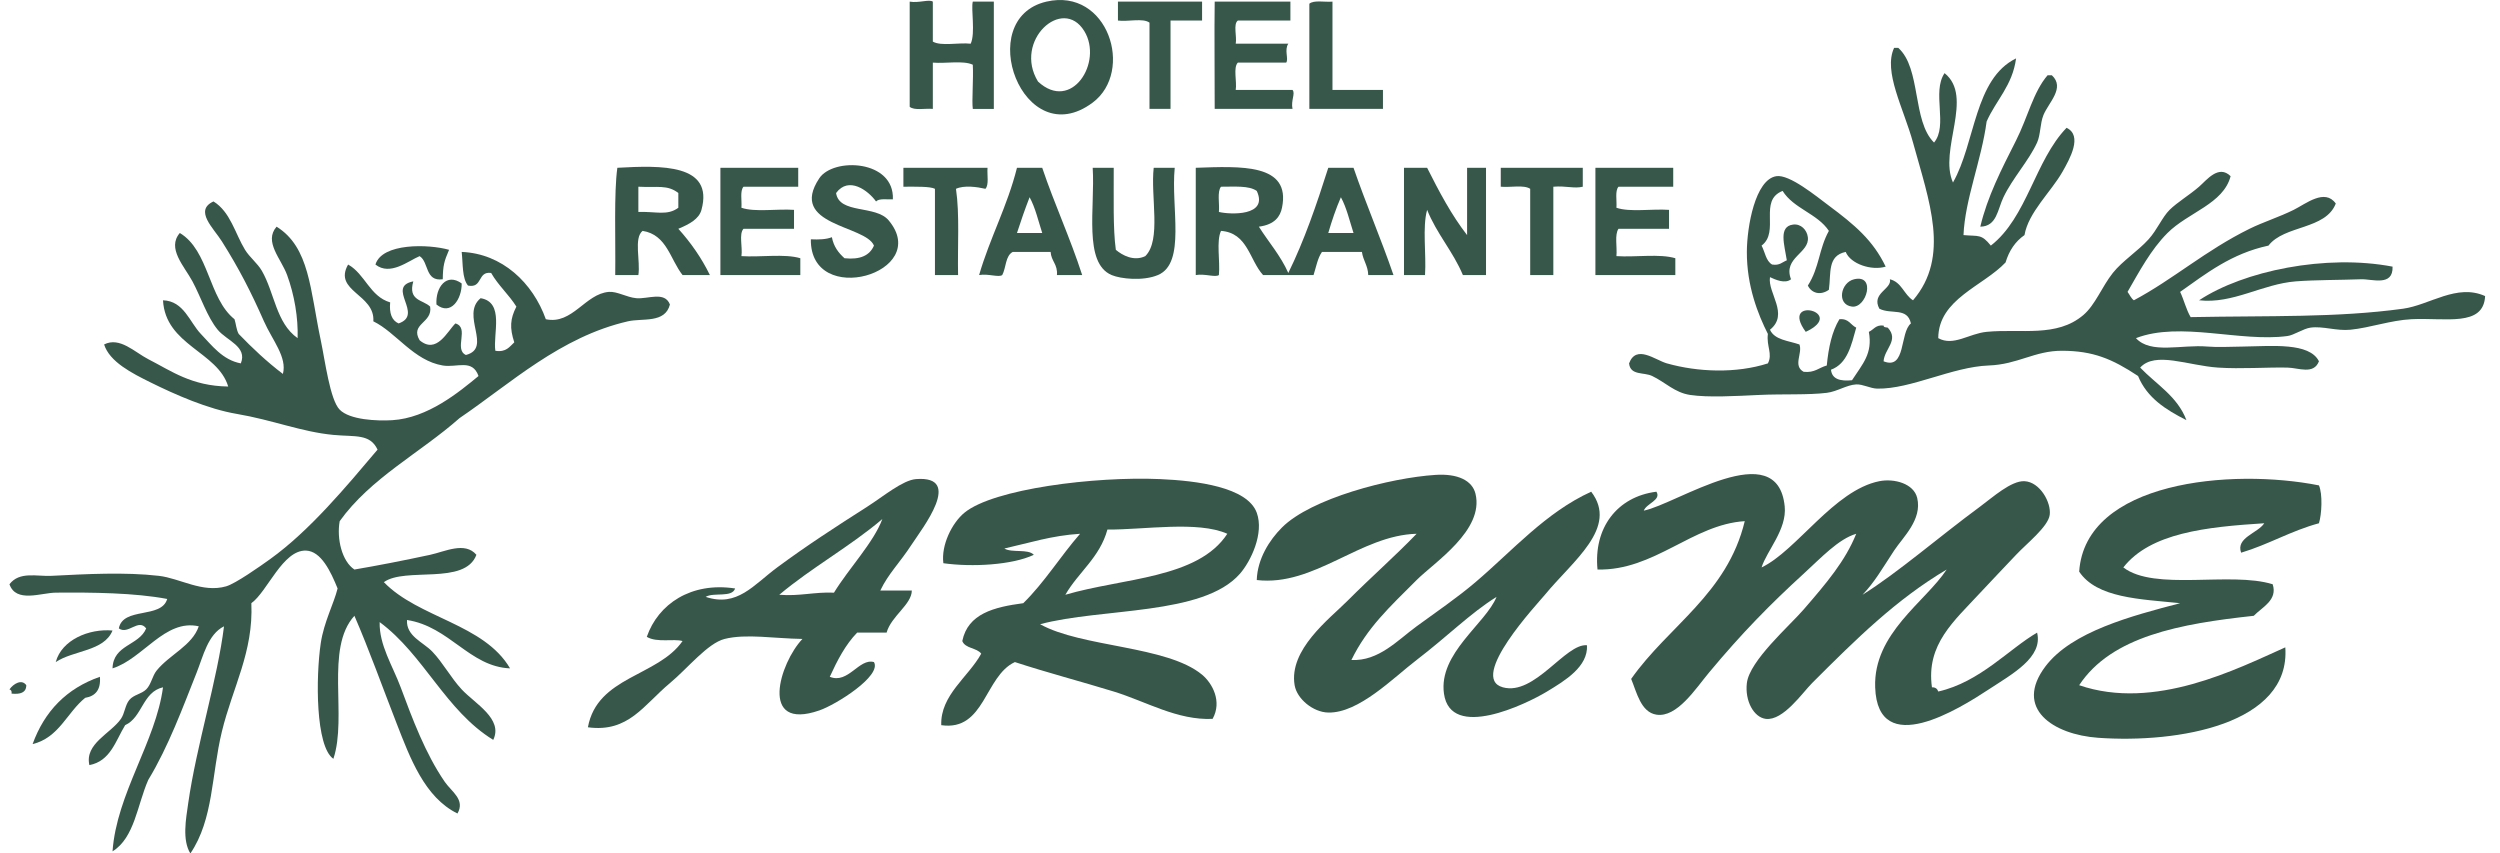 <?xml version="1.0" encoding="utf-8"?>
<!-- Generator: Adobe Illustrator 14.0.0, SVG Export Plug-In . SVG Version: 6.00 Build 43363)  -->
<!DOCTYPE svg PUBLIC "-//W3C//DTD SVG 1.1//EN" "http://www.w3.org/Graphics/SVG/1.1/DTD/svg11.dtd">
<svg version="1.1" id="Capa_1" xmlns="http://www.w3.org/2000/svg" xmlns:xlink="http://www.w3.org/1999/xlink" x="0px" y="0px"
	 width="346.25px" height="118.207px" viewBox="0 0 346.25 118.207" enable-background="new 0 0 346.25 118.207"
	 xml:space="preserve">
<g>
	<path fill="#38574B" d="M129.198,15.082c0-2.136,0-4.272,0-6.409c1.788,0.154,4.217-0.333,5.535,0.292
		c0.108,2.015-0.157,5.001,0,6.118c0.971,0,1.942,0,2.913,0c0-4.953,0-9.905,0-14.857c-0.971,0-1.942,0-2.913,0
		c-0.272,1.001,0.386,4.38-0.292,5.827c-1.655-0.19-4.073,0.383-5.244-0.292c0-1.845,0-3.69,0-5.535
		c-0.506-0.36-1.935,0.223-3.205,0c0,4.855,0,9.711,0,14.566C126.619,15.33,128.128,14.987,129.198,15.082z"/>
	<path fill="#38574B" d="M151.338,14.208c5.799-4.336,2.12-15.958-6.409-13.983C134.727,2.587,141.674,21.434,151.338,14.208z
		 M150.173,4.303c2.639,4.317-1.773,11.296-6.409,6.992C140.309,5.653,147.171-0.609,150.173,4.303z"/>
	<path fill="#38574B" d="M159.204,3.138c0,3.981,0,7.962,0,11.944c0.971,0,1.942,0,2.914,0c0-4.079,0-8.157,0-12.235
		c1.457,0,2.913,0,4.369,0c0-0.874,0-1.748,0-2.622c-3.884,0-7.768,0-11.652,0c0,0.874,0,1.748,0,2.622
		C156.199,3.035,158.322,2.465,159.204,3.138z"/>
	<path fill="#38574B" d="M168.234,15.082c3.593,0,7.187,0,10.779,0c-0.252-1.161,0.435-2.152,0-2.622c-2.622,0-5.244,0-7.866,0
		c0.188-1.172-0.378-3.098,0.292-3.787c2.233,0,4.467,0,6.7,0c0.367-0.511-0.295-1.757,0.291-2.622c-2.428,0-4.855,0-7.283,0
		c0.185-0.981-0.375-2.706,0.292-3.205c2.427,0,4.855,0,7.282,0c0-0.874,0-1.748,0-2.622c-3.495,0-6.991,0-10.487,0
		C168.169,4.258,168.246,11.081,168.234,15.082z"/>
	<path fill="#38574B" d="M191.54,12.459c-2.331,0-4.661,0-6.992,0c0-4.078,0-8.157,0-12.235c-1.07,0.095-2.579-0.249-3.204,0.292
		c0,4.855,0,9.71,0,14.566c3.398,0,6.797,0,10.196,0C191.54,14.208,191.54,13.333,191.54,12.459z"/>
	<path fill="#38574B" d="M332.828,42.756c-9.214,1.264-18.482,0.951-29.423,1.166c-0.619-1.032-0.92-2.381-1.457-3.496
		c3.645-2.571,7.117-5.313,12.235-6.409c2.192-2.857,7.918-2.181,9.322-5.827c-1.514-2.141-4.15,0.043-5.826,0.874
		c-1.995,0.99-4.265,1.708-6.117,2.622c-6.112,3.013-10.54,6.98-16.022,9.905c-0.395-0.286-0.582-0.777-0.874-1.166
		c1.612-2.794,3.236-5.861,5.535-8.157c2.877-2.873,7.736-4.017,8.739-7.866c-1.669-1.66-3.332,0.558-4.37,1.457
		c-1.344,1.165-3.013,2.154-4.078,3.204c-1.017,1.002-1.72,2.761-2.913,4.079c-1.494,1.649-3.643,3.011-4.952,4.661
		c-1.508,1.899-2.426,4.417-4.079,5.826c-3.695,3.151-8.625,1.866-13.4,2.331c-2.463,0.24-4.588,2.043-6.7,0.874
		c0.032-5.416,6.207-7.186,9.322-10.487c0.495-1.641,1.358-2.914,2.622-3.787c0.534-3.14,3.681-5.996,5.243-8.74
		c1.035-1.816,2.852-5.039,0.583-6.118c-4.389,4.545-5.462,12.406-10.487,16.314c-1.33-1.641-1.657-1.262-3.787-1.457
		c0.206-4.951,2.483-10.327,3.204-15.731c1.307-2.966,3.578-4.967,4.078-8.739c-5.806,2.836-5.607,11.677-8.739,17.188
		c-2.02-4.502,2.95-11.837-1.165-15.148c-1.793,2.644,0.51,7.266-1.457,9.614c-3.039-2.981-1.773-10.268-4.952-13.109
		c-0.194,0-0.388,0-0.582,0c-1.526,3.277,1.307,8.326,2.621,13.109c2.227,8.102,5.189,15.785,0,21.849
		c-1.253-0.786-1.563-2.515-3.204-2.913c0.325,1.368-2.63,1.919-1.457,4.078c1.642,0.833,3.872-0.236,4.37,2.04
		c-1.576,1.271-0.646,6.497-3.787,5.244c0.118-1.744,2.176-2.913,0.583-4.661c-0.227-0.065-0.575-0.008-0.583-0.292
		c-1.1-0.129-1.367,0.575-2.039,0.874c0.551,3.023-0.861,4.422-2.331,6.7c-1.619,0.163-2.778-0.135-2.913-1.457
		c2.277-0.831,2.819-3.396,3.496-5.826c-0.789-0.376-1.035-1.295-2.33-1.166c-1.028,1.691-1.512,3.926-1.748,6.409
		c-1.076,0.283-1.673,1.046-3.205,0.874c-1.531-0.857-0.116-2.561-0.582-3.787c-1.518-0.521-3.454-0.625-4.079-2.04
		c2.692-2.159-0.351-5.088,0-7.283c0.714,0.333,2.088,0.971,2.913,0.292c-1.156-3.001,2.606-3.617,2.331-5.827
		c-0.128-1.026-0.969-1.881-2.039-1.748c-2.075,0.259-1.195,2.833-0.874,4.952c-0.63,0.244-0.994,0.754-2.039,0.583
		c-0.864-0.495-0.98-1.739-1.457-2.622c2.573-1.927-0.471-6.242,2.913-7.574c1.526,2.455,4.824,3.138,6.409,5.535
		c-1.408,2.544-1.296,5.049-2.913,7.574c0.551,1.122,1.816,1.373,2.913,0.583c0.322-2.323-0.229-4.707,2.33-5.244
		c0.669,1.666,3.573,2.637,5.535,2.039c-1.741-3.64-4.287-5.784-7.865-8.448c-1.811-1.348-5.462-4.366-7.283-4.079
		c-2.925,0.462-4.065,6.996-4.078,10.488c-0.017,4.718,1.537,8.636,2.913,11.361c-0.224,1.678,0.691,2.776,0,4.078
		c-4.393,1.411-9.673,1.215-13.983,0c-1.627-0.458-4.248-2.672-5.243,0c0.181,1.713,2.034,1.187,3.204,1.748
		c1.842,0.883,3.121,2.304,5.244,2.622c2.523,0.378,6.246,0.157,9.613,0c3.193-0.148,6.782,0.024,9.322-0.291
		c1.464-0.182,2.765-1.105,4.078-1.166c0.936-0.042,1.958,0.566,2.913,0.583c4.667,0.083,10.382-3.021,15.439-3.205
		c4.07-0.148,6.352-2.058,10.196-2.039c4.271,0.02,6.899,1.121,10.487,3.496c1.239,3.034,3.865,4.68,6.7,6.118
		c-1.252-3.312-4.175-4.953-6.408-7.283c2.079-2.29,6.626-0.278,10.778,0c3.223,0.216,6.798-0.063,9.613,0
		c1.57,0.036,3.636,1.016,4.37-0.874c-1.323-2.642-6.525-2.095-10.487-2.04c-1.891,0.027-3.57,0.118-4.953,0
		c-3.598-0.307-7.858,1.079-9.904-1.165c6.125-2.364,14.442,0.585,20.975-0.292c0.918-0.123,2.192-1.025,3.204-1.165
		c1.706-0.236,3.598,0.486,5.535,0.291c2.708-0.272,5.564-1.309,8.448-1.457c4.641-0.238,9.98,1.121,10.196-3.204
		C340.272,39.234,336.501,42.252,332.828,42.756z"/>
	<path fill="#38574B" d="M274.273,31.395c2.291-0.038,2.379-2.349,3.205-4.078c1.256-2.631,3.515-5.066,4.66-7.574
		c0.488-1.069,0.406-2.62,0.874-3.787c0.703-1.75,3.058-3.791,1.166-5.535c-0.194,0-0.389,0-0.583,0
		c-1.992,2.305-2.748,5.83-4.37,9.031C277.186,23.479,275.248,27.249,274.273,31.395z"/>
	<path fill="#38574B" d="M116.963,35.765c-0.822-0.731-1.502-1.605-1.748-2.913c-0.767,0.302-1.788,0.349-2.914,0.292
		c-0.125,9.598,16.871,4.669,10.779-2.622c-1.807-2.163-6.842-0.837-7.283-3.787c1.736-2.376,4.444-0.354,5.535,1.166
		c0.424-0.451,1.492-0.257,2.331-0.292c0.229-5.487-8.251-5.842-10.196-2.913c-4.365,6.574,6.439,6.47,7.574,9.322
		C120.458,35.375,119.142,36.001,116.963,35.765z"/>
	<path fill="#38574B" d="M85.209,38.095c1.068,0,2.136,0,3.205,0c0.307-1.927-0.663-5.129,0.583-6.118
		c3.362,0.523,3.821,3.948,5.535,6.118c1.262,0,2.524,0,3.787,0c-1.179-2.414-2.668-4.518-4.37-6.409
		c1.551-0.643,2.86-1.361,3.204-2.622c1.746-6.397-5.61-6.163-11.652-5.826C85.015,26.774,85.273,33.204,85.209,38.095z
		 M88.414,25.86c2.615,0.143,4.025-0.314,5.535,0.874c0,0.68,0,1.36,0,2.04c-1.541,1.139-3.069,0.495-5.535,0.583
		C88.414,28.19,88.414,27.025,88.414,25.86z"/>
	<path fill="#38574B" d="M110.845,35.765c-2.164-0.652-5.515-0.117-8.157-0.291c0.187-1.172-0.379-3.098,0.292-3.787
		c2.331,0,4.661,0,6.991,0c0-0.874,0-1.748,0-2.622c-2.355-0.169-5.404,0.355-7.283-0.291c0.079-0.989-0.226-2.362,0.292-2.913
		c2.524,0,5.049,0,7.574,0c0-0.874,0-1.748,0-2.622c-3.593,0-7.186,0-10.779,0c0,4.952,0,9.905,0,14.857c3.69,0,7.38,0,11.07,0
		C110.845,37.319,110.845,36.542,110.845,35.765z"/>
	<path fill="#38574B" d="M129.49,26.151c0,3.981,0,7.963,0,11.944c1.068,0,2.136,0,3.204,0c-0.085-3.993,0.234-8.39-0.291-11.944
		c1.126-0.516,2.896-0.273,4.078,0c0.517-0.551,0.212-1.924,0.292-2.913c-3.884,0-7.769,0-11.653,0c0,0.874,0,1.748,0,2.622
		C126.888,25.856,128.848,25.809,129.49,26.151z"/>
	<path fill="#38574B" d="M149.882,38.095c-1.661-5.136-3.819-9.775-5.535-14.857c-1.165,0-2.331,0-3.496,0
		c-1.344,5.356-3.734,9.667-5.244,14.857c1.27-0.223,2.698,0.361,3.204,0c0.543-1.01,0.43-2.678,1.457-3.204
		c1.748,0,3.496,0,5.244,0c0.076,1.283,1.005,1.714,0.874,3.204C147.551,38.095,148.716,38.095,149.882,38.095z M140.851,32.269
		c0.545-1.688,1.121-3.346,1.748-4.952c0.792,1.441,1.201,3.266,1.748,4.952C143.182,32.269,142.016,32.269,140.851,32.269z"/>
	<path fill="#38574B" d="M153.96,38.095c1.251,0.531,4.346,0.866,6.409,0c3.925-1.647,1.78-9.375,2.331-14.857
		c-0.971,0-1.942,0-2.913,0c-0.453,4.015,1.088,10.021-1.166,12.235c-1.556,0.76-3.173-0.104-4.078-0.874
		c-0.408-2.945-0.275-7.26-0.292-11.361c-0.971,0-1.942,0-2.913,0C151.686,28.757,150.017,36.423,153.96,38.095z"/>
	<path fill="#38574B" d="M174.935,38.095c2.331,0,4.661,0,6.992,0c0.353-1.104,0.563-2.349,1.165-3.204c1.845,0,3.69,0,5.535,0
		c0.161,1.198,0.835,1.884,0.874,3.204c1.165,0,2.33,0,3.495,0c-1.737-5.06-3.793-9.801-5.534-14.857c-1.166,0-2.331,0-3.496,0
		c-1.614,5.086-3.324,10.076-5.535,14.566c-1.078-2.417-2.725-4.268-4.078-6.409c2.228-0.293,2.958-1.43,3.204-2.622
		c1.276-6.173-5.752-5.743-11.944-5.535c0,4.952,0,9.905,0,14.857c1.27-0.223,2.698,0.361,3.205,0
		c0.191-1.945-0.385-4.657,0.291-6.118C172.816,32.251,173.038,36.011,174.935,38.095z M185.714,27.317
		c0.791,1.441,1.201,3.266,1.748,4.952c-1.166,0-2.331,0-3.496,0C184.468,30.538,185.037,28.874,185.714,27.317z M169.108,25.86
		c1.835,0.01,3.876-0.186,4.952,0.583c1.659,3.528-3.69,3.284-5.243,2.913C168.925,28.201,168.55,26.564,169.108,25.86z"/>
	<path fill="#38574B" d="M197.657,29.064c1.33,3.331,3.58,5.742,4.953,9.031c1.067,0,2.136,0,3.204,0c0-4.952,0-9.905,0-14.857
		c-0.874,0-1.748,0-2.622,0c0,3.107,0,6.215,0,9.322c-2.167-2.785-3.878-6.027-5.535-9.322c-1.068,0-2.136,0-3.204,0
		c0,4.952,0,9.905,0,14.857c0.971,0,1.942,0,2.913,0C197.559,35.181,196.979,31.494,197.657,29.064z"/>
	<path fill="#38574B" d="M211.932,26.151c0,3.981,0,7.963,0,11.944c1.068,0,2.137,0,3.205,0c0-4.078,0-8.157,0-12.235
		c1.791-0.149,2.874,0.295,4.078,0c0-0.874,0-1.748,0-2.622c-3.787,0-7.574,0-11.361,0c0,0.874,0,1.748,0,2.622
		C209.184,25.987,211.062,25.565,211.932,26.151z"/>
	<path fill="#38574B" d="M232.033,35.765c-2.164-0.652-5.516-0.117-8.157-0.291c0.118-1.242-0.282-3.001,0.291-3.787
		c2.331,0,4.661,0,6.992,0c0-0.874,0-1.748,0-2.622c-2.355-0.169-5.404,0.355-7.283-0.291c0.079-0.989-0.226-2.362,0.291-2.913
		c2.525,0,5.05,0,7.574,0c0-0.874,0-1.748,0-2.622c-3.593,0-7.186,0-10.778,0c0,4.952,0,9.905,0,14.857c3.69,0,7.38,0,11.07,0
		C232.033,37.319,232.033,36.542,232.033,35.765z"/>
	<path fill="#38574B" d="M53.165,80.628c2.99-2.144,11.233,0.475,12.818-3.787c-1.588-1.879-4.359-0.442-6.409,0
		c-3.652,0.788-7.418,1.519-10.487,2.039c-1.738-1.142-2.475-4.292-2.039-6.7c4.297-5.996,11.142-9.444,16.605-14.275
		c7.05-4.787,13.928-11.236,23.305-13.4c2.04-0.471,5.15,0.318,5.826-2.331c-0.719-1.883-3.066-0.721-4.661-0.874
		c-1.339-0.128-2.652-0.961-3.787-0.874c-3.288,0.253-5.056,4.577-8.739,3.787c-1.789-5.026-6.032-9.092-11.653-9.322
		c0.188,1.657,0.04,3.65,0.874,4.661c2.06,0.409,1.285-2.017,3.205-1.748c0.988,1.731,2.45,2.988,3.496,4.661
		c-0.868,1.695-0.944,2.945-0.291,4.952c-0.663,0.6-1.116,1.409-2.622,1.166c-0.35-2.289,1.298-6.725-2.039-7.283
		c-2.831,2.324,1.679,6.897-2.04,7.866c-1.71-0.79,0.547-3.807-1.457-4.37c-1.123,1.11-2.599,4.314-4.952,2.33
		c-1.368-2.327,1.836-2.374,1.457-4.661c-0.983-0.959-3.106-0.778-2.331-3.496c-3.86,0.768,1.533,4.604-2.039,5.827
		c-0.944-0.416-1.307-1.413-1.166-2.914c-2.842-0.848-3.458-3.921-5.826-5.244c-2.098,3.712,3.753,4.096,3.496,7.866
		c3.144,1.527,5.568,5.44,9.614,6.118c1.972,0.33,4.096-0.962,4.952,1.457c-2.704,2.229-7.021,5.817-11.944,6.118
		c-2.121,0.129-5.89-0.038-7.283-1.457c-1.342-1.367-2.027-6.807-2.622-9.614c-1.479-6.983-1.53-12.872-6.118-15.731
		c-1.801,2.079,0.62,4.411,1.457,6.7c1.016,2.78,1.541,5.903,1.457,8.74c-2.992-2.104-3.181-6.249-4.952-9.322
		c-0.612-1.061-1.692-1.871-2.331-2.913c-1.368-2.235-2.027-5.261-4.37-6.7c-2.721,1.25,0.011,3.7,1.165,5.535
		c2.403,3.821,4.015,6.972,5.826,11.07c1.145,2.59,3.237,4.966,2.622,7.283c-2.209-1.675-4.21-3.559-6.118-5.535
		c-0.323-0.551-0.372-1.376-0.583-2.04c-3.62-2.886-3.507-9.505-7.574-11.944c-1.831,2.117,0.617,4.597,1.748,6.7
		c1.16,2.159,2.05,4.944,3.496,6.7c1.253,1.522,4.147,2.318,3.205,4.661c-2.535-0.471-4.037-2.521-5.535-4.078
		c-1.556-1.618-2.34-4.561-5.244-4.661c0.342,6.243,7.585,7.106,9.031,11.944c-5.09-0.071-7.859-2.148-11.07-3.787
		c-1.86-0.949-3.959-3.155-6.118-2.039c0.76,2.421,3.882,3.992,6.409,5.244c3.475,1.721,7.955,3.694,11.944,4.37
		c4.987,0.844,9.001,2.499,13.401,2.913c3.038,0.286,5.078-0.189,6.118,2.039c-4.335,5.119-9.378,11.206-14.857,15.148
		c-1.393,1.003-4.811,3.413-6.118,3.787c-3.292,0.943-6.376-1.117-9.322-1.456c-4.667-0.538-10.083-0.245-14.857,0
		c-2.046,0.104-4.432-0.652-5.826,1.165c0.909,2.628,4.377,1.185,6.409,1.165c5.027-0.048,10.998,0.023,15.439,0.874
		c-0.805,2.788-6.128,1.058-6.7,4.078c1.298,0.931,2.71-1.436,3.787,0c-0.992,2.407-4.572,2.227-4.661,5.535
		c4.231-1.328,7.261-6.884,11.944-5.826c-0.909,2.68-4.02,3.895-5.826,6.118c-0.62,0.763-0.754,1.933-1.457,2.621
		c-0.671,0.658-1.723,0.724-2.331,1.457c-0.587,0.708-0.636,1.86-1.165,2.622c-1.417,2.037-5.049,3.434-4.37,6.408
		c2.933-0.563,3.627-3.364,4.953-5.534c2.405-1.091,2.392-4.6,5.244-5.244c-1.008,7.553-6.426,14.729-6.992,22.723
		c3.066-1.886,3.431-6.475,4.953-9.904c2.796-4.606,4.784-10.046,6.7-14.857c0.897-2.253,1.554-5.294,3.787-6.409
		c-0.896,7.3-3.817,16.513-4.953,24.471c-0.324,2.271-0.856,5.094,0.292,6.991c3.224-4.738,2.916-10.929,4.37-16.896
		c1.504-6.177,4.377-10.991,4.079-17.77c2.223-1.591,4.35-7.4,7.574-7.283c2.095,0.076,3.427,2.92,4.37,5.244
		c-0.515,2.095-1.898,4.655-2.331,7.574c-0.695,4.694-0.739,14.309,1.748,16.021c1.964-5.857-1.198-15.298,2.913-19.809
		c2.02,4.655,3.894,9.897,5.826,14.856c1.88,4.823,3.884,10.289,8.448,12.526c1.103-1.916-0.819-3.024-1.748-4.369
		c-2.71-3.926-4.52-8.819-6.118-13.109c-1.106-2.971-2.987-5.841-2.913-9.031c6.142,4.54,9.112,12.252,15.731,16.314
		c1.411-2.913-2.537-5.024-4.37-6.992c-1.501-1.611-2.604-3.712-4.078-5.243c-1.267-1.316-3.629-2.131-3.496-4.37
		c5.898,0.906,8.664,6.476,14.274,6.7C67.021,86.388,57.987,85.613,53.165,80.628z"/>
	<path fill="#38574B" d="M58.117,35.474c1.308,0.828,0.724,3.549,3.205,3.205c0.033-1.954,0.19-2.474,0.874-4.079
		c-2.847-0.813-9.304-0.963-10.196,2.039C54.029,38.249,56.522,36.148,58.117,35.474z"/>
	<path fill="#38574B" d="M317.971,38.969c2.582-0.204,6.259-0.185,9.031-0.291c1.498-0.058,4.465,1.061,4.369-1.748
		c-9.226-1.769-20.647,0.586-26.801,4.661C309.273,42.121,313.289,39.34,317.971,38.969z"/>
	<path fill="#38574B" d="M256.795,38.678c-1.895,0.451-2.451,3.521-0.292,3.787C258.512,42.713,259.865,37.947,256.795,38.678z"/>
	<path fill="#38574B" d="M60.448,42.174c1.977,1.609,3.526-0.745,3.496-2.913C61.86,37.729,60.298,39.771,60.448,42.174z"/>
	<path fill="#38574B" d="M250.095,45.961C255.95,43.227,246.379,40.89,250.095,45.961L250.095,45.961z"/>
	<path fill="#38574B" d="M282.139,87.619c-3.877,2.241-7.909,6.85-13.691,8.157c-0.119-0.366-0.376-0.596-0.874-0.583
		c-0.833-5.959,3.068-9.174,6.7-13.109c1.534-1.662,3.082-3.247,4.952-5.243c1.439-1.537,4.447-3.888,4.661-5.535
		c0.224-1.714-1.354-4.556-3.495-4.661c-1.844-0.092-4.456,2.271-6.118,3.496c-5.807,4.276-11.327,9.105-16.313,12.234
		c1.685-1.763,2.724-3.614,4.37-6.117c1.225-1.862,3.91-4.272,3.204-7.283c-0.471-2.007-3.19-2.738-5.244-2.33
		c-6.275,1.249-11.459,9.639-16.313,11.943c0.726-2.322,3.523-5.255,3.205-8.447c-0.995-9.962-14.956-0.323-19.519,0.582
		c0.372-0.998,2.467-1.462,1.748-2.622c-5.453,0.687-8.727,5.033-8.157,10.779c7.875,0.185,13.156-6.249,20.393-6.7
		c-2.432,10.096-10.563,14.491-15.731,21.849c0.753,1.812,1.33,4.614,3.496,4.952c2.853,0.445,5.427-3.599,7.283-5.826
		c4.587-5.505,8.474-9.46,13.108-13.692c2.44-2.228,4.824-4.809,7.283-5.534c-1.522,3.776-4.096,6.805-7.283,10.487
		c-1.986,2.296-7.502,7.1-7.865,10.195c-0.291,2.476,0.972,4.751,2.622,4.953c2.41,0.294,5.082-3.626,6.409-4.953
		c6.141-6.141,11.635-11.571,18.644-15.73c-2.949,4.481-10.169,8.843-9.904,16.313c0.356,10.1,11.772,2.895,15.73,0.291
		C278.68,93.354,282.982,91.052,282.139,87.619z"/>
	<path fill="#38574B" d="M208.145,95.193c-4.831-1.331,4.824-11.595,5.827-12.818c3.862-4.71,10.225-9.294,6.408-14.274
		c-6.303,2.869-10.906,8.177-16.022,12.527c-2.56,2.177-5.42,4.118-8.156,6.117c-2.632,1.923-5.271,4.859-9.031,4.661
		c2.175-4.47,5.289-7.328,9.031-11.07c2.442-2.442,9.379-6.891,8.156-11.943c-0.448-1.856-2.473-2.82-5.534-2.622
		c-6.317,0.408-17.244,3.261-21.267,7.283c-1.758,1.757-3.405,4.364-3.496,7.282c7.981,0.926,14.33-6.21,22.141-6.408
		c-3.058,3.167-6.089,5.797-9.613,9.321c-2.493,2.493-8.112,6.731-7.283,11.653c0.316,1.881,2.545,3.742,4.661,3.787
		c4.232,0.09,8.994-4.804,12.235-7.283c4.288-3.281,7.438-6.476,11.069-8.739c-1.48,3.693-8.063,7.814-7.282,13.4
		c0.913,6.527,11.374,1.464,14.274-0.291c2.504-1.516,5.705-3.447,5.535-6.409C216.82,89.075,212.552,96.407,208.145,95.193z"/>
	<path fill="#38574B" d="M287.966,79.171c2.447,3.67,8.434,3.802,13.982,4.37c-6.699,1.757-14.997,3.922-18.644,8.739
		c-4.435,5.858,1.075,9.46,7.282,9.904c11.055,0.792,26.688-1.869,25.928-12.526c-6.674,2.975-18.095,8.835-28.549,5.244
		c4.473-6.791,14.016-8.513,24.179-9.613c1.161-1.203,3.338-2.165,2.622-4.37c-5.859-1.813-16.346,1.003-20.684-2.331
		c3.753-4.792,11.487-5.604,19.519-6.117c-0.898,1.382-3.969,1.989-3.205,4.078c3.814-1.139,6.882-3.022,10.779-4.078
		c0.384-1.25,0.53-4.02,0-5.244C309.006,64.811,288.809,66.661,287.966,79.171z"/>
	<path fill="#38574B" d="M126.868,66.354c-1.834,0.142-4.523,2.395-6.7,3.787c-4.541,2.903-8.416,5.407-12.526,8.447
		c-3.283,2.429-5.544,5.541-9.905,4.079c1.077-0.671,3.651,0.155,4.078-1.165c-6.09-0.934-10.659,2.15-12.235,6.7
		c1.404,0.845,3.704,0.224,4.953,0.582c-3.426,4.926-11.819,4.883-13.109,11.944c5.615,0.766,7.709-3.074,11.361-6.118
		c2.452-2.043,5.218-5.521,7.574-6.117c2.975-0.754,6.928-0.052,10.779,0c-3.159,3.318-6.077,12.811,2.331,9.904
		c2.363-0.816,8.675-4.8,7.574-6.7c-2.073-0.58-3.558,3.085-6.118,2.039c1.036-2.265,2.161-4.441,3.787-6.117
		c1.359,0,2.719,0,4.079,0c0.644-2.299,3.464-3.875,3.496-5.826c-1.457,0-2.913,0-4.37,0c1.124-2.356,2.677-3.81,4.37-6.409
		C127.704,73.205,133.521,65.839,126.868,66.354z M115.506,82.084c-2.741-0.119-4.726,0.519-7.574,0.291
		c4.482-3.771,9.815-6.692,14.274-10.487C120.996,75.145,117.568,78.707,115.506,82.084z"/>
	<path fill="#38574B" d="M174.061,71.014c-1.304-3.567-8.311-4.437-13.4-4.66c-9.004-0.396-23.061,1.342-27.092,4.66
		c-1.724,1.42-3.243,4.502-2.913,6.992c3.979,0.561,9.557,0.25,12.527-1.165c-0.786-0.866-3.065-0.236-4.079-0.874
		c3.413-0.764,6.555-1.796,10.487-2.039c-2.716,3.109-4.924,6.728-7.866,9.613c-4.03,0.533-7.682,1.445-8.448,5.243
		c0.404,1.053,2,0.913,2.622,1.748c-1.76,3.225-5.681,5.734-5.535,9.905c6.051,0.874,5.996-6.801,10.196-8.74
		c4.551,1.486,9.134,2.679,13.692,4.079c4.47,1.372,8.808,4.011,13.692,3.787c1.353-2.418-0.042-4.944-1.457-6.118
		c-4.864-4.037-16.67-3.772-22.431-6.991c8.578-2.298,22.574-1.16,27.675-6.992C173.241,77.734,175.099,73.853,174.061,71.014z
		 M147.551,82.375c1.81-3.142,4.763-5.142,5.826-9.03c5.096,0.036,12.508-1.243,16.605,0.583
		C165.924,80.162,155.501,80.032,147.551,82.375z"/>
	<path fill="#38574B" d="M15.585,87.328c-3.234-0.297-7.046,1.286-7.865,4.369C10.155,90.055,14.407,90.228,15.585,87.328z"/>
	<path fill="#38574B" d="M13.837,93.736c-4.607,1.607-7.67,4.76-9.322,9.322c3.669-0.895,4.757-4.37,7.283-6.408
		C13.213,96.414,13.99,95.54,13.837,93.736z"/>
	<path fill="#38574B" d="M1.311,95.484c0.227,0.064,0.339,0.244,0.292,0.583c1.183,0.114,2.03-0.106,2.039-1.165
		C3.013,93.996,1.841,94.713,1.311,95.484z"/>
</g>
</svg>
